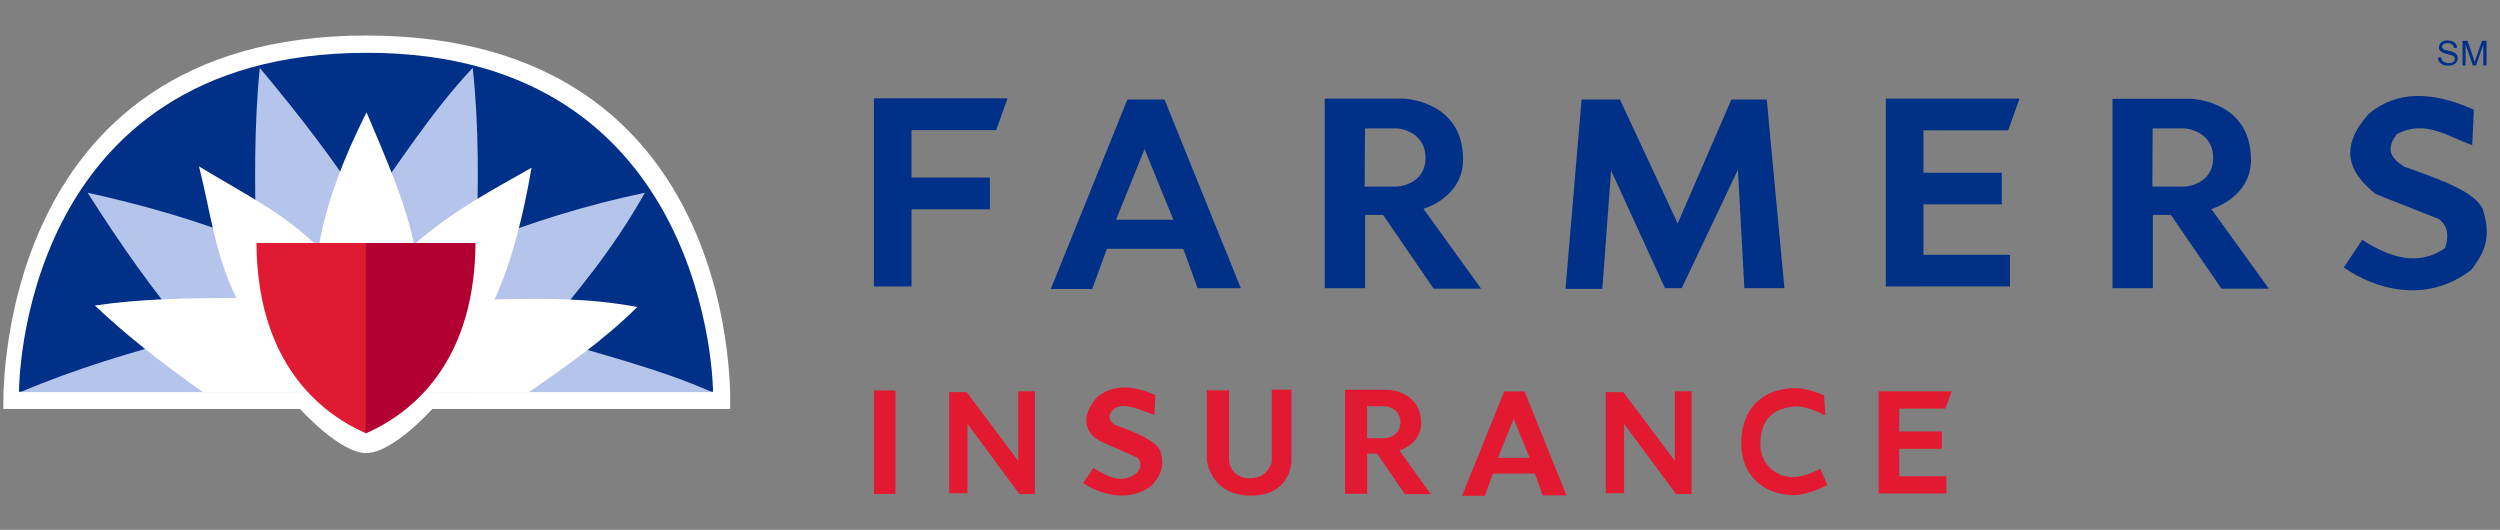 <svg width="151" height="32" viewBox="0 0 151 32" fill="none" xmlns="http://www.w3.org/2000/svg">
<rect x="0" y="0" width="151" height="32" fill="#808080" stroke="none"/>
<path d="M0.204 24.7H18.124C18.124 24.7 20.51 27.366 22.119 27.366C23.727 27.366 26.113 24.7 26.113 24.7H44.1C44.1 24.7 45.139 2.146 22.119 2.146C-0.66 2.146 0.204 24.7 0.204 24.7Z" fill="white"/>
<path d="M1.149 23.664H43.068C43.068 23.664 42.987 3.189 22.166 3.189C1.042 3.189 1.149 23.664 1.149 23.664Z" fill="#013088"/>
<path d="M15.691 4.099C15.336 7.649 15.39 11.193 15.464 14.736C12.079 13.35 8.682 12.387 5.291 11.641C7.207 14.65 9.238 17.587 11.577 20.312C8.045 21.229 4.553 22.271 1.236 23.683H43.007C39.884 22.291 36.185 21.374 32.667 20.312C34.758 17.692 36.862 15.343 38.953 11.641C35.448 12.374 32.057 13.429 28.78 14.736C28.887 11.239 28.947 7.735 28.552 4.099C26.045 6.765 24.182 9.754 22.071 12.624C20.262 9.78 18.064 6.943 15.691 4.099Z" fill="#B5C4EB"/>
<path d="M12.254 23.684C9.62 21.83 7.422 20.068 5.733 18.451C8.648 18.029 11.362 18.009 14.278 17.996C12.984 15.396 12.709 12.744 12.019 10.051C14.613 11.629 17.36 12.988 19.244 14.974C19.692 12.236 20.812 9.418 22.139 6.785C23.278 9.484 24.477 12.183 25.014 14.769C27.379 12.697 29.738 11.483 32.104 10.131C31.601 13.067 30.918 15.786 29.872 18.088C32.707 18.022 35.548 17.983 38.49 18.544C36.299 20.708 34.121 22.153 31.93 23.697L12.254 23.684Z" fill="white"/>
<path d="M22.118 26.178V14.677H15.491C15.531 21.388 18.814 24.72 22.118 26.178Z" fill="#E01A33"/>
<path d="M22.092 26.178V14.677H28.72C28.68 21.388 25.402 24.72 22.092 26.178Z" fill="#B20032"/>
<path d="M52.785 5.954V17.303H55.057V12.645H59.788V10.725H55.057V7.861H60.17L60.854 5.941H52.785V5.954Z" fill="#013088"/>
<path d="M113.904 5.954V17.303H116.176V17.297H121.403V15.39H116.176V12.341H120.907V10.434H116.176V7.874H121.296L121.979 5.954H113.904Z" fill="#013186"/>
<path d="M68.099 6L63.468 17.455H65.968L66.859 15.027H71.469L72.334 17.409H74.948L70.337 6.013H68.105V6H68.099ZM69.131 9.009L70.873 13.271H67.408L69.131 9.009Z" fill="#013088"/>
<path d="M80.013 5.954V17.409H82.453V12.981H83.538L86.594 17.435H89.456L85.978 12.612C85.978 12.612 88.37 11.939 88.37 9.636C88.37 6.04 84.738 5.954 84.738 5.954H80.013ZM82.446 7.755H84.403C84.403 7.755 86.099 7.887 86.099 9.53C86.099 11.2 84.363 11.272 84.363 11.272H82.426L82.446 7.755Z" fill="#013088"/>
<path d="M127.595 5.954V17.409H130.034V12.981H131.12L134.176 17.435H137.038L133.566 12.625C133.566 12.625 135.959 11.952 135.959 9.649C135.959 6.053 132.326 5.967 132.326 5.967H127.595V5.954ZM130.021 7.755H131.978C131.978 7.755 133.673 7.887 133.673 9.53C133.673 11.2 131.938 11.272 131.938 11.272H130.001L130.021 7.755Z" fill="#013088"/>
<path d="M97.31 10.296L96.781 17.448H94.556L95.528 6.013H97.847L101.331 13.496L104.575 6.013H106.713L107.778 17.402H105.359L104.97 10.249L101.579 17.402H100.561L97.31 10.296Z" fill="#013088"/>
<path d="M141.562 16.155L142.681 14.486C144.798 15.865 146.353 15.891 147.687 14.987C147.968 14.064 147.754 13.569 147.312 13.232L143.505 11.728C141.863 10.434 141.24 8.923 143.076 6.871C144.731 5.492 146.862 5.472 149.423 6.627L149.322 8.765C147.854 8.257 146.48 7.195 144.772 8.099C143.92 9.2 144.684 9.709 145.214 10.065C147.653 10.923 149.503 11.635 149.952 12.618C150.595 14.565 149.851 15.489 149.268 16.294C146.494 18.432 143.378 17.416 141.562 16.155Z" fill="#013088"/>
<path d="M52.785 23.585H54.085V29.834H52.785V23.585Z" fill="#E21931"/>
<path d="M58.435 25.604V29.788H57.329V23.684H58.388L61.504 27.841V23.638H62.509V29.84H61.571L58.435 25.604Z" fill="#E21931"/>
<path d="M98.095 25.604V29.788H96.989V23.684H98.048L101.164 27.841V23.638H102.169V29.84H101.231L98.095 25.604Z" fill="#E21931"/>
<path d="M65.424 29.181L66.041 28.257C67.214 29.016 67.871 29.115 68.614 28.607C68.916 28.356 69.003 27.914 68.675 27.63L66.503 26.673C65.505 26.172 65.243 25.149 66.255 24.001C67.174 23.229 68.36 23.222 69.787 23.869L69.727 25.063C68.903 24.773 67.797 24.225 67.247 24.727C66.825 25.162 67.06 25.479 67.355 25.67C68.715 26.145 69.834 26.66 70.075 27.214C70.437 28.297 69.941 28.844 69.606 29.286C68.293 30.388 66.443 29.887 65.424 29.181Z" fill="#E21931"/>
<path d="M75.55 29.933C73.111 29.933 72.896 27.815 72.896 27.815V23.578H74.23V27.802C74.23 27.802 74.277 28.884 75.51 28.884C76.596 28.884 76.81 27.907 76.81 27.907V23.532H78.003V27.762C78.016 27.762 78.05 29.933 75.55 29.933Z" fill="#E21931"/>
<path d="M81.24 23.539V29.827H82.581V27.399H83.177L84.852 29.847H86.421L84.524 27.208C84.524 27.208 85.838 26.831 85.838 25.571C85.838 23.592 83.841 23.545 83.841 23.545H81.24V23.539ZM82.574 24.535H83.653C83.653 24.535 84.584 24.601 84.584 25.512C84.584 26.429 83.633 26.469 83.633 26.469H82.574V24.535Z" fill="#E21931"/>
<path d="M90.857 23.638L88.304 29.946H89.684L90.173 28.606H92.707L93.176 29.919H94.617L92.083 23.644H90.857V23.638ZM91.427 25.294L92.385 27.65H90.475L91.427 25.294Z" fill="#E21931"/>
<path d="M105.171 26.825C105.151 25.083 106.056 23.519 108.381 23.44C109.139 23.414 110.171 23.882 110.171 23.882L110.251 25.096C110.251 25.096 109.098 24.469 108.381 24.549C107.215 24.667 106.324 25.195 106.324 26.871C106.324 27.973 107.209 28.818 108.301 28.818C109.045 28.818 109.943 28.31 109.943 28.31L110.372 29.299C110.372 29.299 109.239 29.907 108.334 29.907C106.673 29.9 105.191 28.844 105.171 26.825Z" fill="#E21931"/>
<path d="M113.468 23.638V29.807H117.563V28.765H114.714V27.108H117.288V26.066H114.714V24.68H117.502L117.878 23.638H113.468Z" fill="#E21931"/>
<path d="M147.258 3.48L147.445 3.46C147.452 3.539 147.472 3.592 147.506 3.645C147.532 3.691 147.593 3.73 147.66 3.763C147.727 3.79 147.807 3.809 147.894 3.809C147.975 3.809 148.042 3.803 148.102 3.783C148.162 3.763 148.203 3.724 148.229 3.684C148.256 3.645 148.27 3.605 148.27 3.559C148.27 3.513 148.263 3.473 148.229 3.433C148.196 3.394 148.162 3.367 148.095 3.348C148.055 3.328 147.968 3.308 147.821 3.268C147.687 3.242 147.586 3.202 147.526 3.169C147.459 3.13 147.398 3.084 147.358 3.037C147.318 2.978 147.311 2.919 147.311 2.853C147.311 2.774 147.331 2.708 147.378 2.642C147.419 2.576 147.486 2.523 147.566 2.49C147.653 2.45 147.74 2.444 147.841 2.444C147.961 2.444 148.055 2.463 148.136 2.503C148.223 2.543 148.29 2.589 148.33 2.655C148.377 2.721 148.397 2.8 148.41 2.886L148.216 2.892C148.209 2.793 148.169 2.727 148.109 2.681C148.048 2.635 147.961 2.602 147.847 2.602C147.734 2.602 147.64 2.622 147.586 2.668C147.532 2.714 147.499 2.767 147.499 2.82C147.499 2.879 147.519 2.919 147.559 2.952C147.599 2.991 147.693 3.018 147.861 3.057C148.028 3.097 148.136 3.123 148.196 3.156C148.283 3.196 148.35 3.242 148.39 3.308C148.43 3.367 148.451 3.44 148.451 3.519C148.451 3.598 148.43 3.671 148.384 3.744C148.337 3.809 148.263 3.869 148.189 3.908C148.102 3.948 148.002 3.968 147.894 3.968C147.76 3.968 147.64 3.948 147.553 3.908C147.465 3.869 147.385 3.809 147.338 3.737C147.264 3.658 147.258 3.585 147.258 3.48Z" fill="#013088"/>
<path d="M148.739 3.961V2.463H149.04L149.402 3.525C149.429 3.624 149.462 3.697 149.469 3.75C149.489 3.69 149.516 3.618 149.55 3.506L149.911 2.463H150.186V3.954H149.992V2.701L149.55 3.954H149.362L148.92 2.681V3.954H148.739V3.961Z" fill="#013088"/>
</svg>
